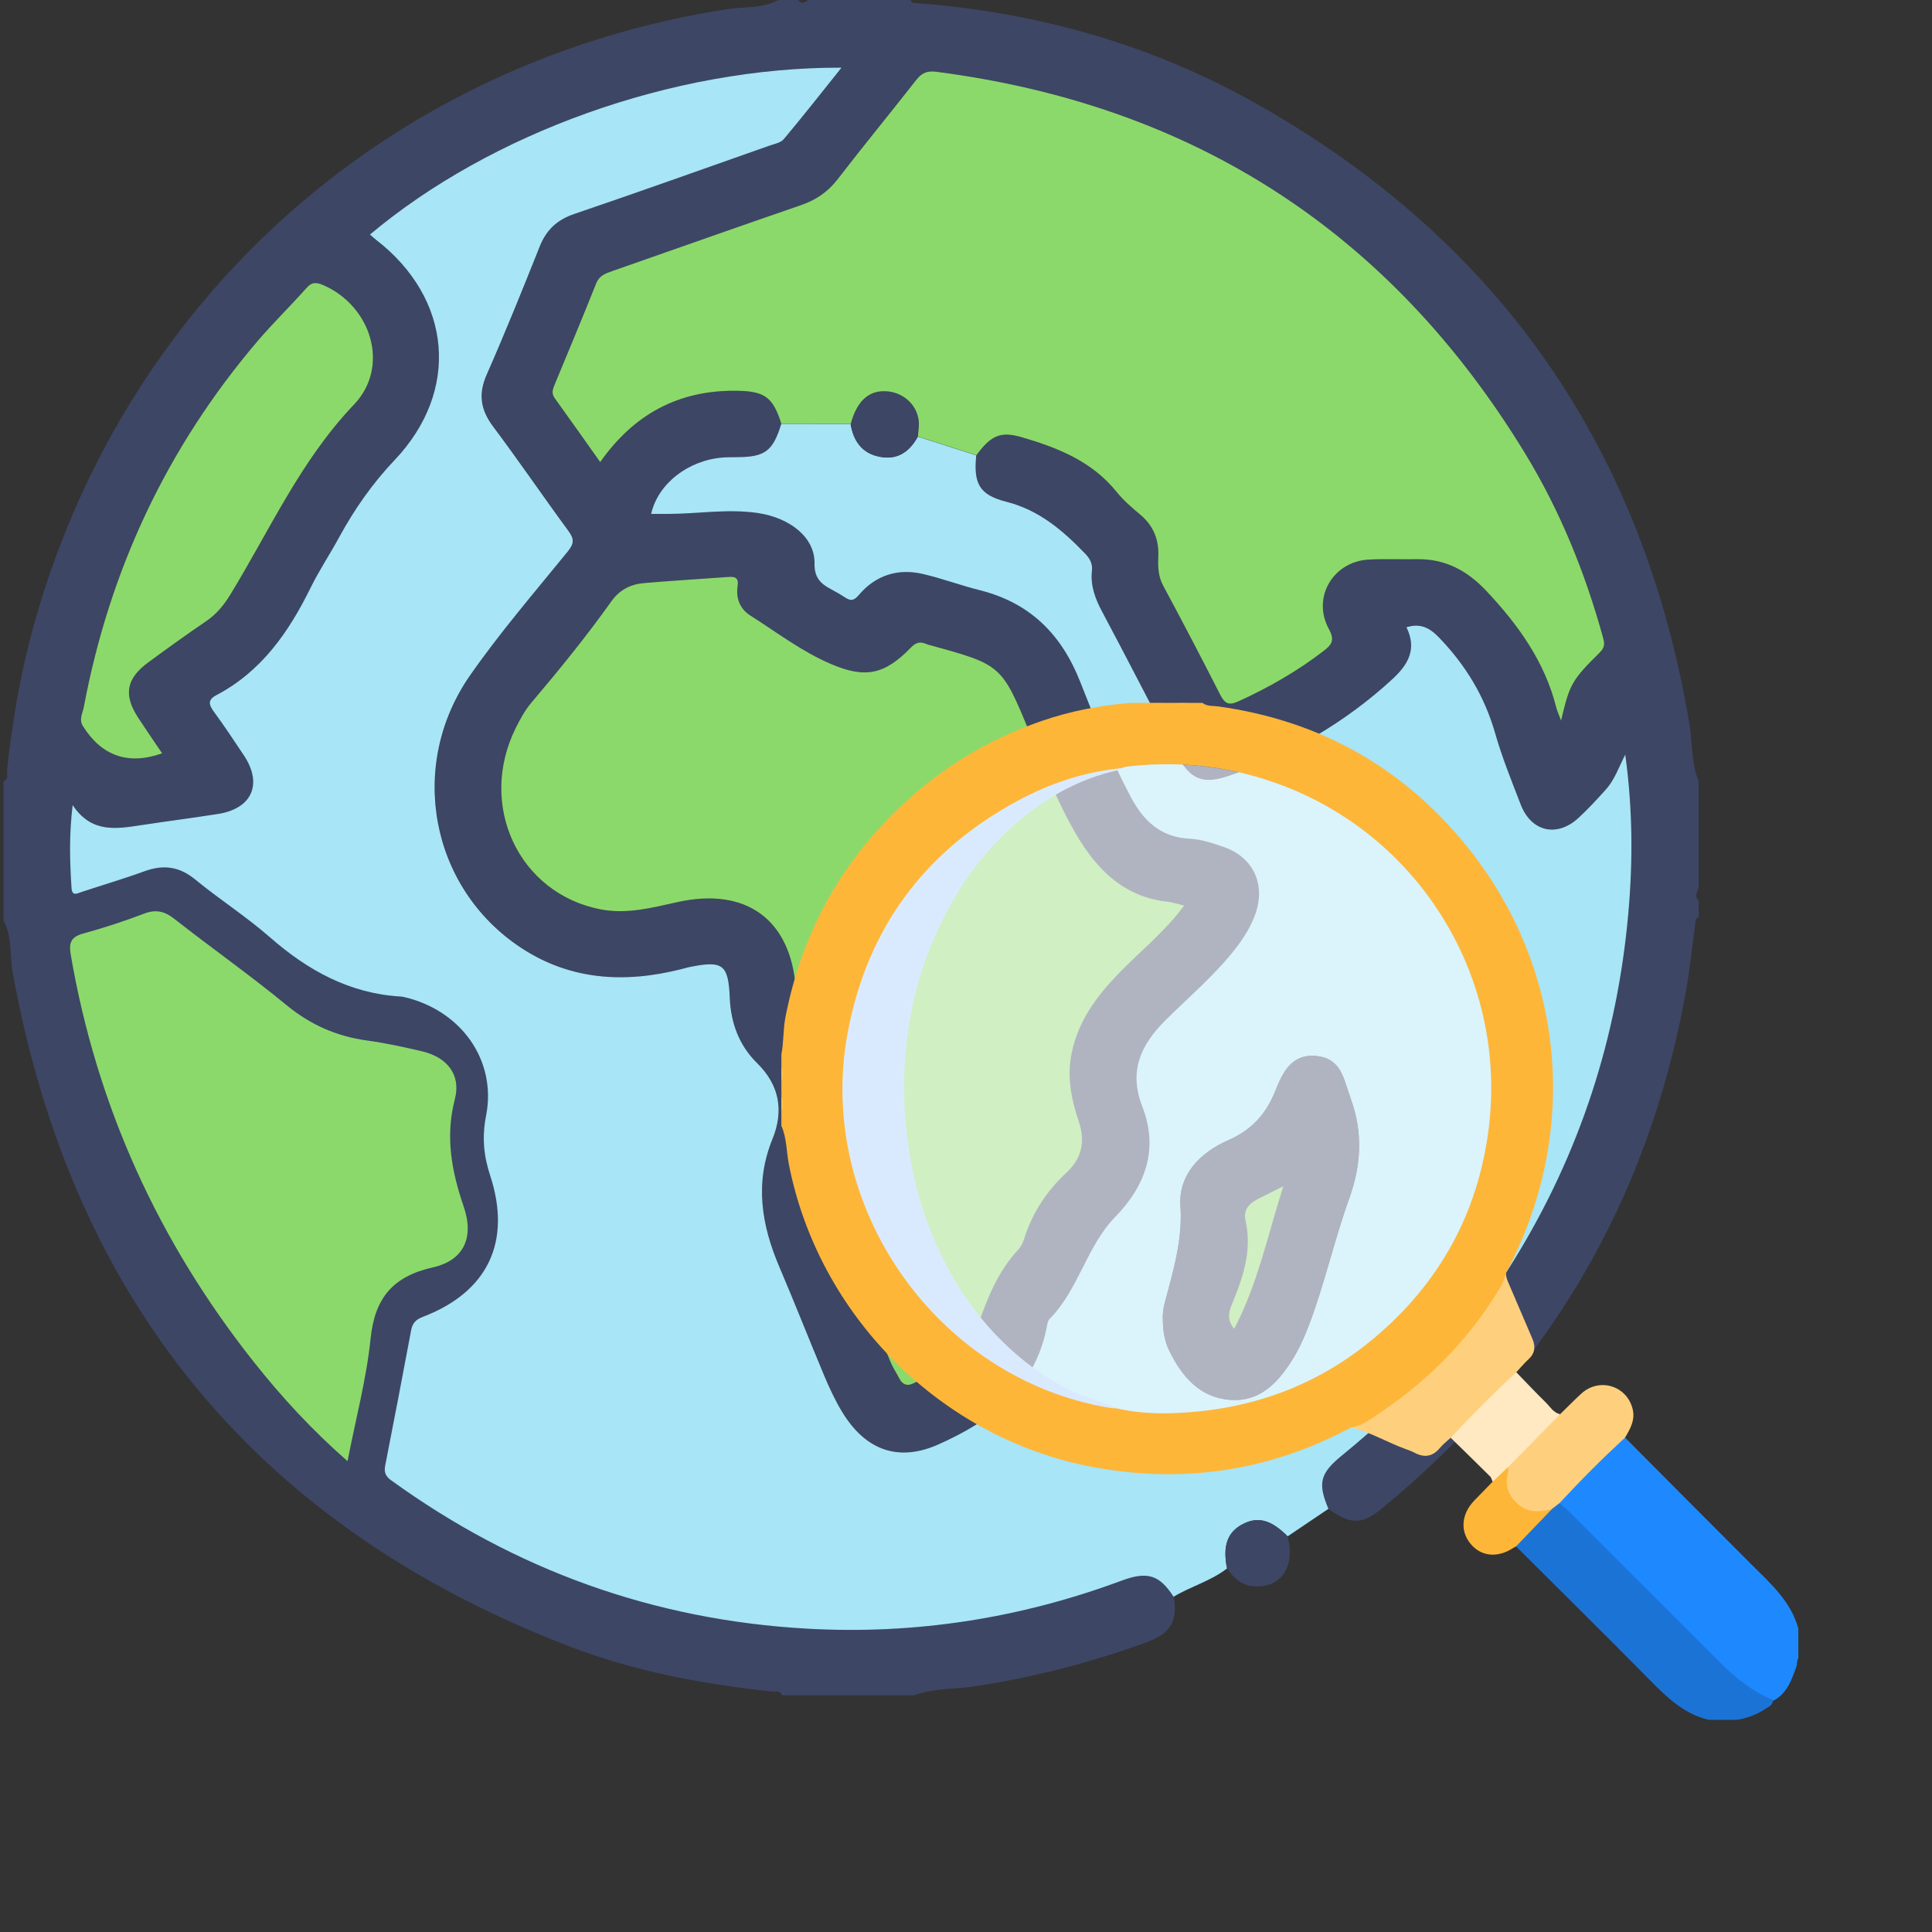 <?xml version="1.0" encoding="utf-8"?>
<!-- Generator: Adobe Illustrator 18.0.0, SVG Export Plug-In . SVG Version: 6.00 Build 0)  -->
<!DOCTYPE svg PUBLIC "-//W3C//DTD SVG 1.1//EN" "http://www.w3.org/Graphics/SVG/1.1/DTD/svg11.dtd">
<svg version="1.1" id="Layer_1" xmlns="http://www.w3.org/2000/svg" xmlns:xlink="http://www.w3.org/1999/xlink" x="0px" y="0px"
	 viewBox="0 0 50.5 50.5" enable-background="new 0 0 50.5 50.5" xml:space="preserve">
<rect x="0" y="0" width="50.5" height="50.5" fill="#333333" stroke="none"/>
<g id="Layer_1_1_">
	<path fill="#3D4665" d="M21.121,0c0.894,0,1.789,0,2.683,0c0.024,0.096,0.102,0.078,0.171,0.083
		c3.144,0.239,6.124,1.082,8.865,2.627c6.359,3.584,10.114,9.015,11.32,16.216c0.084,0.5,0.039,1.02,0.243,1.5
		c0,0.923,0,1.846,0,2.77c-0.041,0.115-0.121,0.231,0,0.346c0,0.144,0,0.288,0,0.433c-0.095,0.022-0.081,0.1-0.09,0.169
		c-0.082,0.599-0.143,1.202-0.25,1.796c-0.987,5.478-3.651,9.971-7.951,13.498c-0.514,0.421-0.82,0.413-1.389,0.003
		c-0.282-0.674-0.224-0.927,0.376-1.414c1.785-1.448,3.282-3.147,4.487-5.103c1.714-2.782,2.693-5.808,2.981-9.056
		c0.121-1.363,0.115-2.728-0.08-4.146c-0.175,0.34-0.28,0.658-0.499,0.903c-0.23,0.258-0.466,0.513-0.719,0.747
		c-0.563,0.523-1.239,0.37-1.515-0.345c-0.238-0.617-0.488-1.232-0.669-1.866c-0.276-0.966-0.773-1.78-1.466-2.499
		c-0.248-0.257-0.487-0.38-0.852-0.269c0.279,0.571,0.051,0.972-0.377,1.365c-1.228,1.128-2.637,1.939-4.2,2.497
		c-0.741,0.265-1.074,0.139-1.44-0.562c-0.646-1.236-1.281-2.478-1.938-3.709c-0.182-0.341-0.308-0.681-0.266-1.068
		c0.021-0.189-0.055-0.321-0.184-0.455c-0.585-0.605-1.198-1.13-2.056-1.349c-0.712-0.181-0.856-0.485-0.784-1.213
		c0.391-0.533,0.644-0.63,1.207-0.465c0.936,0.274,1.82,0.629,2.46,1.423c0.179,0.223,0.403,0.414,0.623,0.599
		c0.348,0.293,0.489,0.661,0.467,1.107c-0.013,0.258-0.002,0.507,0.131,0.752c0.505,0.937,0.999,1.881,1.481,2.831
		c0.118,0.231,0.212,0.31,0.482,0.187c0.79-0.36,1.535-0.786,2.225-1.316c0.224-0.172,0.299-0.283,0.138-0.581
		c-0.444-0.819,0.111-1.757,1.042-1.809c0.417-0.023,0.836-0.002,1.254-0.01c0.743-0.015,1.323,0.297,1.824,0.831
		c0.829,0.883,1.52,1.84,1.823,3.035c0.027,0.108,0.076,0.211,0.129,0.353c0.222-0.945,0.273-1.052,1.015-1.784
		c0.149-0.147,0.115-0.264,0.073-0.419c-0.463-1.673-1.112-3.275-2.013-4.756c-3.526-5.802-8.669-9.128-15.404-10.001
		c-0.261-0.034-0.391,0.041-0.538,0.228c-0.675,0.863-1.372,1.708-2.039,2.576c-0.258,0.335-0.568,0.547-0.965,0.683
		c-1.646,0.565-3.286,1.149-4.929,1.722C15.829,7.147,15.67,7.2,15.587,7.407c-0.352,0.882-0.719,1.757-1.082,2.635
		c-0.051,0.123-0.096,0.236-0.004,0.364c0.394,0.547,0.782,1.098,1.191,1.672c0.886-1.26,2.054-1.88,3.553-1.864
		c0.744,0.008,0.962,0.161,1.183,0.867c-0.217,0.705-0.421,0.86-1.136,0.866c-0.13,0.001-0.26-0.001-0.389,0.009
		c-0.911,0.071-1.698,0.685-1.876,1.475c0.143,0,0.283,0,0.423,0c0.791,0,1.578-0.142,2.374-0.022
		c0.839,0.126,1.487,0.642,1.474,1.317c-0.007,0.355,0.143,0.518,0.407,0.66c0.127,0.068,0.254,0.137,0.373,0.217
		c0.147,0.098,0.233,0.119,0.38-0.054c0.434-0.512,1.012-0.701,1.668-0.549c0.504,0.117,0.992,0.301,1.494,0.426
		c1.311,0.328,2.135,1.155,2.624,2.398c0.399,1.016,0.802,2.034,1.318,3.001c0.331,0.621,0.774,1.056,1.533,1.095
		c0.31,0.016,0.623,0.118,0.919,0.224c0.76,0.272,1.08,0.981,0.807,1.744c-0.113,0.314-0.284,0.596-0.486,0.861
		c-0.545,0.716-1.235,1.291-1.868,1.921c-0.642,0.639-0.962,1.326-0.602,2.25c0.431,1.106,0.09,2.068-0.706,2.885
		c-0.755,0.774-0.955,1.899-1.716,2.667c-0.054,0.055-0.064,0.159-0.081,0.244c-0.319,1.587-1.472,2.431-2.819,3.034
		c-1.073,0.48-1.935,0.14-2.537-0.87c-0.176-0.295-0.323-0.61-0.456-0.928c-0.396-0.941-0.767-1.893-1.168-2.832
		c-0.469-1.097-0.654-2.196-0.183-3.349c0.299-0.732,0.188-1.405-0.398-1.981c-0.473-0.465-0.69-1.045-0.718-1.709
		c-0.037-0.882-0.182-0.983-1.062-0.804c-0.07,0.014-0.139,0.036-0.209,0.054c-1.473,0.37-2.895,0.294-4.193-0.564
		c-2.362-1.562-2.971-4.758-1.319-7.124c0.782-1.12,1.677-2.162,2.542-3.222c0.167-0.204,0.186-0.324,0.03-0.536
		c-0.665-0.906-1.298-1.836-1.973-2.735c-0.329-0.439-0.396-0.848-0.17-1.36c0.487-1.105,0.939-2.226,1.386-3.349
		c0.173-0.434,0.453-0.697,0.9-0.849c1.702-0.579,3.395-1.185,5.091-1.782c0.134-0.047,0.305-0.075,0.387-0.173
		c0.505-0.602,0.99-1.222,1.511-1.871c-4.425-0.015-9.181,1.72-12.326,4.362c0.055,0.048,0.106,0.097,0.162,0.14
		c1.983,1.532,2.201,3.944,0.482,5.755c-0.583,0.614-1.053,1.289-1.454,2.025c-0.241,0.442-0.521,0.865-0.744,1.316
		c-0.57,1.157-1.281,2.183-2.458,2.802C5.434,18.288,5.46,18.413,5.597,18.6c0.273,0.371,0.526,0.757,0.783,1.14
		c0.499,0.747,0.218,1.393-0.673,1.533c-0.669,0.105-1.34,0.191-2.01,0.293c-0.651,0.099-1.302,0.214-1.791-0.526
		c-0.096,0.788-0.073,1.476-0.03,2.164c0.015,0.23,0.146,0.148,0.271,0.107c0.546-0.181,1.099-0.343,1.639-0.54
		c0.492-0.18,0.908-0.126,1.324,0.216c0.634,0.521,1.333,0.967,1.949,1.507c0.99,0.867,2.079,1.471,3.417,1.552
		c0.029,0.002,0.058,0.005,0.086,0.012c1.497,0.343,2.435,1.658,2.15,3.103c-0.108,0.549-0.065,1.04,0.106,1.56
		c0.57,1.73-0.059,3.047-1.753,3.695c-0.191,0.073-0.277,0.167-0.312,0.355c-0.221,1.174-0.444,2.348-0.675,3.521
		c-0.035,0.177-0.006,0.284,0.15,0.397c3.247,2.351,6.87,3.653,10.869,3.88c2.826,0.16,5.571-0.268,8.228-1.255
		c0.683-0.254,0.992-0.144,1.358,0.421c0.106,0.64-0.081,0.961-0.702,1.188c-1.447,0.53-2.93,0.911-4.455,1.149
		c-0.542,0.085-1.103,0.048-1.629,0.241c-1.154,0-2.308,0-3.462,0c-0.043-0.138-0.166-0.089-0.255-0.099
		c-1.795-0.19-3.569-0.519-5.254-1.163C6.751,39.924,1.895,34.037,0.333,25.427c-0.083-0.455-0.007-0.94-0.243-1.367
		c0-1.212,0-2.423,0-3.635c0.151-0.061,0.084-0.198,0.094-0.299c0.145-1.362,0.385-2.706,0.767-4.023
		C3.402,7.644,10.309,1.585,19.019,0.237C19.46,0.169,19.929,0.231,20.342,0c0.173,0,0.346,0,0.519,0
		C20.948,0.118,21.035,0.072,21.121,0z M30.954,23.67c-0.18-0.043-0.302-0.086-0.427-0.1c-1.131-0.119-1.841-0.82-2.382-1.737
		c-0.499-0.846-0.851-1.761-1.224-2.666c-0.738-1.791-0.739-1.79-2.616-2.304c-0.042-0.011-0.082-0.026-0.123-0.042
		c-0.154-0.06-0.258-0.013-0.376,0.109c-0.688,0.709-1.196,0.808-2.091,0.424c-0.76-0.326-1.415-0.829-2.107-1.268
		c-0.262-0.167-0.376-0.448-0.328-0.753c0.038-0.246-0.074-0.264-0.259-0.251c-0.733,0.054-1.467,0.096-2.199,0.16
		c-0.341,0.03-0.629,0.178-0.838,0.471c-0.653,0.916-1.361,1.789-2.089,2.647c-0.166,0.195-0.295,0.428-0.41,0.659
		c-1.009,2.023,0.068,4.334,2.211,4.75c0.685,0.133,1.345-0.04,2.006-0.188c1.8-0.401,2.974,0.453,3.1,2.27
		c0.026,0.38,0.151,0.683,0.415,0.96c0.639,0.672,0.92,1.486,0.857,2.41c-0.031,0.447-0.129,0.887-0.296,1.301
		c-0.203,0.504-0.161,0.992,0.03,1.472c0.48,1.203,0.972,2.4,1.465,3.597c0.065,0.159,0.164,0.303,0.244,0.457
		c0.073,0.141,0.195,0.183,0.326,0.125c0.711-0.314,1.436-0.71,1.691-1.45c0.263-0.764,0.539-1.479,1.094-2.073
		c0.075-0.081,0.12-0.199,0.155-0.307c0.213-0.661,0.587-1.219,1.09-1.689c0.419-0.392,0.501-0.828,0.317-1.369
		c-0.195-0.573-0.304-1.164-0.173-1.782c0.175-0.826,0.649-1.463,1.218-2.051C29.792,24.873,30.432,24.372,30.954,23.67z
		 M8.51,37.257c0.192-0.983,0.438-1.904,0.534-2.839c0.097-0.941,0.518-1.438,1.443-1.647c0.719-0.162,0.955-0.694,0.713-1.402
		c-0.28-0.819-0.431-1.622-0.205-2.492c0.146-0.562-0.179-0.969-0.761-1.105c-0.42-0.099-0.843-0.192-1.27-0.25
		c-0.703-0.096-1.308-0.36-1.863-0.816c-0.845-0.695-1.742-1.327-2.603-2.002c-0.23-0.18-0.429-0.221-0.704-0.116
		c-0.456,0.174-0.923,0.326-1.394,0.456c-0.282,0.077-0.347,0.202-0.297,0.491c0.602,3.508,2.032,6.643,4.237,9.427
		C6.982,35.769,7.681,36.53,8.51,37.257z M4.238,19.691c-0.212-0.314-0.424-0.621-0.627-0.932c-0.387-0.592-0.312-1.022,0.263-1.444
		c0.499-0.366,1.001-0.729,1.514-1.077c0.269-0.183,0.459-0.413,0.629-0.69c1.033-1.686,1.836-3.507,3.238-4.975
		c0.942-0.987,0.458-2.567-0.799-3.118C8.278,7.377,8.155,7.363,8.01,7.528C7.59,8.003,7.133,8.445,6.723,8.927
		c-2.364,2.78-3.86,5.975-4.533,9.557c-0.03,0.158-0.133,0.321-0.022,0.497C2.659,19.761,3.352,20.007,4.238,19.691z"/>
	<path fill="#A3D968" d="M19.535,3.269c-0.08,0.067-0.161,0.11-0.241,0C19.375,3.269,19.455,3.269,19.535,3.269z"/>
	<path fill="#A7E5F7" d="M34.723,39.439c-0.356,0.24-0.711,0.48-1.067,0.72c-0.429-0.434-0.778-0.528-1.177-0.317
		c-0.397,0.209-0.523,0.568-0.406,1.155c-0.422,0.329-0.945,0.467-1.397,0.74c-0.366-0.565-0.675-0.675-1.358-0.421
		c-2.657,0.987-5.401,1.415-8.228,1.255c-3.999-0.226-7.623-1.529-10.869-3.88c-0.156-0.113-0.185-0.22-0.15-0.397
		c0.231-1.172,0.454-2.346,0.675-3.521c0.035-0.188,0.121-0.282,0.312-0.355c1.694-0.648,2.322-1.965,1.753-3.695
		c-0.171-0.52-0.214-1.011-0.106-1.56c0.285-1.445-0.653-2.76-2.15-3.103c-0.028-0.006-0.057-0.01-0.086-0.012
		c-1.338-0.081-2.427-0.685-3.417-1.552c-0.617-0.54-1.315-0.986-1.949-1.507c-0.416-0.342-0.832-0.395-1.324-0.216
		c-0.54,0.197-1.093,0.359-1.639,0.54c-0.125,0.041-0.257,0.124-0.271-0.107c-0.044-0.688-0.066-1.376,0.03-2.164
		c0.49,0.74,1.14,0.625,1.791,0.526c0.669-0.102,1.341-0.188,2.01-0.293c0.891-0.14,1.172-0.786,0.673-1.533
		c-0.256-0.383-0.51-0.769-0.783-1.14c-0.137-0.187-0.163-0.312,0.069-0.434c1.177-0.619,1.888-1.645,2.458-2.802
		c0.222-0.451,0.503-0.873,0.744-1.316c0.401-0.736,0.871-1.411,1.454-2.025c1.719-1.81,1.5-4.222-0.482-5.755
		C9.777,6.227,9.727,6.178,9.671,6.13c3.145-2.642,7.901-4.377,12.326-4.362c-0.521,0.65-1.005,1.269-1.511,1.871
		c-0.082,0.097-0.253,0.125-0.387,0.173c-1.696,0.598-3.389,1.203-5.091,1.782c-0.447,0.152-0.727,0.415-0.9,0.849
		c-0.447,1.122-0.899,2.243-1.386,3.349c-0.226,0.512-0.159,0.921,0.17,1.36c0.674,0.899,1.307,1.829,1.973,2.735
		c0.155,0.212,0.136,0.331-0.03,0.536c-0.864,1.061-1.76,2.103-2.542,3.222c-1.653,2.366-1.043,5.562,1.319,7.124
		c1.298,0.858,2.72,0.935,4.193,0.564c0.07-0.018,0.139-0.039,0.209-0.054c0.88-0.179,1.025-0.078,1.062,0.804
		c0.028,0.664,0.245,1.243,0.718,1.709c0.586,0.576,0.696,1.249,0.398,1.981c-0.47,1.153-0.286,2.251,0.183,3.349
		c0.401,0.939,0.773,1.89,1.168,2.832c0.133,0.317,0.28,0.633,0.456,0.928c0.603,1.01,1.464,1.35,2.537,0.87
		c1.348-0.603,2.5-1.447,2.819-3.034c0.017-0.084,0.026-0.189,0.081-0.244c0.761-0.768,0.962-1.893,1.716-2.667
		c0.796-0.817,1.138-1.779,0.706-2.885c-0.36-0.923-0.04-1.61,0.602-2.25c0.633-0.63,1.323-1.205,1.868-1.921
		c0.202-0.266,0.374-0.547,0.486-0.861c0.273-0.763-0.047-1.473-0.807-1.744c-0.296-0.106-0.609-0.208-0.919-0.224
		c-0.759-0.039-1.203-0.474-1.533-1.095c-0.515-0.967-0.918-1.985-1.318-3.001c-0.488-1.243-1.313-2.07-2.624-2.398
		c-0.502-0.126-0.99-0.31-1.494-0.426c-0.655-0.152-1.234,0.037-1.668,0.549c-0.147,0.173-0.232,0.151-0.38,0.054
		c-0.12-0.079-0.247-0.148-0.373-0.217c-0.263-0.142-0.414-0.306-0.407-0.66c0.013-0.675-0.635-1.191-1.474-1.317
		c-0.796-0.12-1.583,0.023-2.374,0.022c-0.14,0-0.279,0-0.423,0c0.178-0.79,0.966-1.404,1.876-1.475
		c0.129-0.01,0.259-0.008,0.389-0.009c0.715-0.006,0.919-0.162,1.136-0.866c0.604,0,1.208,0.001,1.812,0.001
		c0.075,0.452,0.302,0.773,0.776,0.859c0.463,0.084,0.768-0.144,0.981-0.531c0.509,0.163,1.019,0.326,1.528,0.489
		c-0.072,0.728,0.071,1.032,0.784,1.213c0.857,0.218,1.471,0.744,2.056,1.349c0.13,0.134,0.205,0.266,0.184,0.455
		c-0.042,0.387,0.084,0.727,0.266,1.068c0.656,1.231,1.291,2.473,1.938,3.709c0.366,0.7,0.699,0.826,1.44,0.562
		c1.563-0.558,2.972-1.369,4.2-2.497c0.428-0.393,0.656-0.794,0.377-1.365c0.365-0.111,0.604,0.012,0.852,0.269
		c0.693,0.719,1.19,1.533,1.466,2.499c0.181,0.634,0.431,1.25,0.669,1.866c0.276,0.715,0.951,0.868,1.515,0.345
		c0.253-0.235,0.489-0.49,0.719-0.747c0.219-0.246,0.324-0.563,0.499-0.903c0.195,1.418,0.201,2.783,0.08,4.146
		c-0.288,3.249-1.267,6.274-2.981,9.056c-1.205,1.957-2.702,3.655-4.487,5.103C34.498,38.512,34.441,38.765,34.723,39.439z
		 M30.394,34.37c-0.006,0.356,0.034,0.661,0.168,0.933c0.331,0.674,0.794,1.229,1.599,1.288c0.75,0.055,1.218-0.421,1.592-1.004
		c0.187-0.291,0.329-0.603,0.453-0.927c0.418-1.088,0.665-2.231,1.059-3.324c0.323-0.897,0.362-1.747,0.035-2.639
		c-0.173-0.472-0.226-1.019-0.87-1.092c-0.666-0.076-0.898,0.419-1.093,0.907c-0.241,0.605-0.62,1.025-1.235,1.293
		c-0.726,0.316-1.301,0.901-1.246,1.712c0.061,0.91-0.197,1.721-0.416,2.56C30.409,34.188,30.403,34.305,30.394,34.37z"/>
	<path fill="#3D4665" d="M32.073,40.996c-0.118-0.586,0.008-0.945,0.406-1.155c0.4-0.211,0.749-0.117,1.177,0.317
		c0.216,0.796-0.185,1.375-0.9,1.304C32.44,41.432,32.24,41.24,32.073,40.996z"/>
	<path fill="#3D4665" d="M30.394,34.37c0.009-0.065,0.015-0.182,0.044-0.292c0.219-0.839,0.478-1.65,0.416-2.56
		c-0.055-0.812,0.52-1.397,1.246-1.712c0.615-0.268,0.994-0.688,1.235-1.293c0.195-0.488,0.427-0.983,1.093-0.907
		c0.643,0.073,0.697,0.62,0.87,1.092c0.327,0.892,0.288,1.742-0.035,2.639c-0.393,1.092-0.641,2.236-1.059,3.324
		c-0.124,0.324-0.266,0.636-0.453,0.927c-0.374,0.583-0.842,1.059-1.592,1.004c-0.805-0.059-1.268-0.614-1.599-1.288
		C30.428,35.031,30.388,34.726,30.394,34.37z M33.545,31.006c-0.3,0.15-0.492,0.244-0.682,0.342
		c-0.225,0.116-0.368,0.287-0.307,0.555c0.167,0.742-0.041,1.42-0.318,2.096c-0.088,0.214-0.209,0.457,0.022,0.734
		C32.872,33.572,33.128,32.32,33.545,31.006z"/>
	<path fill="#3D4665" d="M22.238,11.082c0.155-0.589,0.46-0.875,0.913-0.856c0.44,0.019,0.807,0.333,0.863,0.759
		c0.018,0.138-0.012,0.283-0.019,0.424c-0.213,0.388-0.518,0.615-0.981,0.531C22.539,11.855,22.313,11.534,22.238,11.082z"/>
	<path fill="#8CD96B" d="M30.954,23.67c-0.18-0.043-0.302-0.086-0.427-0.1c-1.131-0.119-1.841-0.82-2.382-1.737
		c-0.499-0.846-0.851-1.761-1.224-2.666c-0.738-1.791-0.739-1.79-2.616-2.304c-0.042-0.011-0.082-0.026-0.123-0.042
		c-0.154-0.06-0.258-0.013-0.376,0.109c-0.688,0.709-1.196,0.808-2.091,0.424c-0.76-0.326-1.415-0.829-2.107-1.268
		c-0.262-0.167-0.376-0.448-0.328-0.753c0.038-0.246-0.074-0.264-0.259-0.251c-0.733,0.054-1.467,0.096-2.199,0.16
		c-0.341,0.03-0.629,0.178-0.838,0.471c-0.653,0.916-1.361,1.789-2.089,2.647c-0.166,0.195-0.295,0.428-0.41,0.659
		c-1.009,2.023,0.068,4.334,2.211,4.75c0.685,0.133,1.345-0.04,2.006-0.188c1.8-0.401,2.974,0.453,3.1,2.27
		c0.026,0.38,0.151,0.683,0.415,0.96c0.639,0.672,0.92,1.486,0.857,2.41c-0.031,0.447-0.129,0.887-0.296,1.301
		c-0.203,0.504-0.161,0.992,0.03,1.472c0.48,1.203,0.972,2.4,1.465,3.597c0.065,0.159,0.164,0.303,0.244,0.457
		c0.073,0.141,0.195,0.183,0.326,0.125c0.711-0.314,1.436-0.71,1.691-1.45c0.263-0.764,0.539-1.479,1.094-2.073
		c0.075-0.081,0.12-0.199,0.155-0.307c0.213-0.661,0.587-1.219,1.09-1.689c0.419-0.392,0.501-0.828,0.317-1.369
		c-0.195-0.573-0.304-1.164-0.173-1.782c0.175-0.826,0.649-1.463,1.218-2.051C29.792,24.873,30.432,24.372,30.954,23.67z"/>
	<path fill="#8CD96B" d="M4.238,19.691c-0.212-0.314-0.424-0.621-0.627-0.932c-0.387-0.592-0.312-1.022,0.263-1.444
		c0.499-0.366,1.001-0.729,1.514-1.077c0.269-0.183,0.459-0.413,0.629-0.69c1.033-1.686,1.836-3.507,3.238-4.975
		c0.942-0.987,0.458-2.567-0.799-3.118C8.278,7.377,8.155,7.363,8.01,7.528C7.59,8.003,7.133,8.445,6.723,8.927
		c-2.364,2.78-3.86,5.975-4.533,9.557c-0.03,0.158-0.133,0.321-0.022,0.497C2.659,19.761,3.352,20.007,4.238,19.691z"/>
	<path fill="#8CD96B" d="M25.522,11.898c-0.509-0.163-1.019-0.326-1.528-0.489c0.008-0.142,0.038-0.286,0.019-0.424
		c-0.056-0.427-0.423-0.74-0.863-0.759c-0.452-0.019-0.757,0.267-0.913,0.856c-0.604,0-1.208-0.001-1.812-0.001
		c-0.22-0.706-0.439-0.859-1.183-0.867c-1.499-0.016-2.667,0.605-3.553,1.864c-0.408-0.574-0.797-1.125-1.191-1.672
		c-0.092-0.128-0.047-0.241,0.004-0.364c0.364-0.877,0.73-1.753,1.082-2.635c0.083-0.207,0.242-0.259,0.421-0.322
		c1.643-0.573,3.283-1.157,4.929-1.722c0.397-0.136,0.707-0.348,0.965-0.683c0.668-0.868,1.365-1.714,2.039-2.576
		c0.146-0.187,0.277-0.262,0.538-0.228c6.735,0.873,11.878,4.199,15.404,10.001c0.9,1.481,1.549,3.083,2.013,4.756
		c0.043,0.155,0.076,0.272-0.073,0.419c-0.743,0.732-0.793,0.84-1.015,1.784c-0.053-0.142-0.102-0.245-0.129-0.353
		c-0.303-1.195-0.994-2.153-1.823-3.035c-0.501-0.534-1.081-0.846-1.824-0.831c-0.418,0.008-0.837-0.013-1.254,0.01
		c-0.93,0.052-1.486,0.99-1.042,1.809c0.161,0.298,0.086,0.409-0.138,0.581c-0.689,0.53-1.435,0.956-2.225,1.316
		c-0.269,0.123-0.364,0.044-0.482-0.187c-0.483-0.949-0.976-1.893-1.481-2.831c-0.132-0.245-0.143-0.493-0.131-0.752
		c0.022-0.446-0.119-0.814-0.467-1.107c-0.22-0.185-0.443-0.376-0.623-0.599c-0.639-0.794-1.524-1.149-2.46-1.423
		C26.166,11.268,25.913,11.365,25.522,11.898z"/>
	<path fill="#8CD96B" d="M9.084,38.193c-0.936-0.821-1.726-1.68-2.45-2.594c-2.49-3.144-4.105-6.685-4.785-10.646
		c-0.056-0.326,0.017-0.467,0.335-0.554c0.532-0.146,1.059-0.318,1.574-0.515c0.31-0.118,0.535-0.072,0.795,0.131
		c0.973,0.763,1.986,1.476,2.94,2.261c0.627,0.515,1.31,0.814,2.104,0.922c0.482,0.066,0.96,0.171,1.434,0.282
		c0.657,0.154,1.024,0.614,0.859,1.248c-0.256,0.983-0.085,1.89,0.232,2.815c0.274,0.8,0.007,1.4-0.805,1.584
		c-1.045,0.236-1.52,0.797-1.63,1.86C9.579,36.043,9.3,37.082,9.084,38.193z"/>
	<path fill="#8CD96B" d="M33.545,31.006c-0.417,1.313-0.673,2.565-1.285,3.728c-0.231-0.277-0.11-0.52-0.022-0.734
		c0.277-0.676,0.485-1.355,0.318-2.096c-0.06-0.268,0.082-0.439,0.307-0.555C33.053,31.251,33.245,31.156,33.545,31.006z"/>
</g>
<g>
	<path fill="#1E89FE" d="M47.005,42.566c-0.194-0.709-0.722-1.173-1.216-1.665c-1.108-1.104-2.209-2.216-3.313-3.325
		c-0.101-0.011-0.155,0.062-0.215,0.121c-0.462,0.459-0.923,0.92-1.382,1.382c-0.06,0.06-0.127,0.118-0.122,0.216
		c0.039,0.101,0.123,0.165,0.196,0.237c1.348,1.35,2.697,2.699,4.047,4.047c0.245,0.245,0.52,0.455,0.808,0.646
		c0.165,0.109,0.337,0.211,0.542,0.232c0.361-0.189,0.479-0.543,0.604-0.891c0.026-0.072,0.006-0.155,0.052-0.223
		C47.005,43.085,47.005,42.826,47.005,42.566z"/>
	<path fill="#1B74D5" d="M46.332,44.43c-0.533-0.224-0.973-0.577-1.377-0.981c-1.32-1.318-2.639-2.638-3.959-3.956
		c-0.073-0.073-0.154-0.136-0.232-0.204c-0.113-0.009-0.163,0.085-0.235,0.141c-0.246,0.248-0.496,0.493-0.74,0.742
		c-0.069,0.071-0.164,0.129-0.163,0.248c1.164,1.16,2.334,2.314,3.488,3.484c0.451,0.457,0.902,0.9,1.555,1.05
		c0.242,0,0.485,0,0.727,0c0.28-0.042,0.537-0.144,0.771-0.3C46.246,44.601,46.357,44.563,46.332,44.43z"/>
	<path fill="#FEC35D" d="M20.423,28.289c0.078-0.138,0.083-0.277,0-0.415C20.423,28.012,20.423,28.15,20.423,28.289z"/>
	<path fill="#FEC560" d="M20.423,29.067c0.083-0.138,0.078-0.277,0-0.415C20.423,28.79,20.423,28.929,20.423,29.067z"/>
	<path fill="#FEC25A" d="M30.703,18.372c0.121,0.08,0.242,0.084,0.363,0C30.945,18.372,30.824,18.372,30.703,18.372z"/>
	<path fill="#FEBE4D" d="M30.08,18.372c0.121,0.083,0.242,0.081,0.363,0C30.322,18.372,30.201,18.372,30.08,18.372z"/>
	<path fill="#FED07E" d="M39.364,33.27c-0.961,1.733-2.312,3.077-4.042,4.042c0.497,0.121,0.936,0.388,1.412,0.562
		c0.081,0.03,0.163,0.058,0.239,0.098c0.257,0.137,0.475,0.104,0.665-0.126c0.081-0.099,0.187-0.177,0.281-0.265
		c0.039-0.018,0.082-0.029,0.114-0.06c0.519-0.507,1.032-1.02,1.539-1.539c0.031-0.032,0.042-0.075,0.061-0.114
		c0.106-0.113,0.205-0.233,0.319-0.337c0.173-0.158,0.189-0.335,0.102-0.539c-0.204-0.475-0.406-0.951-0.611-1.426
		C39.402,33.471,39.36,33.377,39.364,33.27z"/>
	<path fill="#FED07E" d="M40.568,39.441c0.065-0.051,0.131-0.101,0.196-0.152c0.548-0.593,1.119-1.164,1.712-1.712
		c0.138-0.23,0.27-0.461,0.199-0.747c-0.151-0.612-0.873-0.831-1.341-0.403c-0.19,0.174-0.37,0.359-0.554,0.538
		c-0.07,0.032-0.139,0.066-0.195,0.123c-0.346,0.349-0.7,0.69-1.038,1.047c-0.07,0.074-0.144,0.15-0.176,0.253
		c-0.115,0.547,0.055,0.938,0.49,1.112C40.104,39.597,40.345,39.616,40.568,39.441z"/>
	<path fill="#FEE9C2" d="M39.425,38.342c0.452-0.459,0.903-0.918,1.355-1.377c-0.176-0.037-0.259-0.192-0.373-0.304
		c-0.264-0.259-0.517-0.528-0.774-0.793c-0.591,0.551-1.161,1.123-1.714,1.713c0.345,0.337,0.69,0.673,1.032,1.013
		c0.033,0.033,0.043,0.09,0.064,0.136C39.233,38.687,39.336,38.522,39.425,38.342z"/>
	<path fill="#FEB639" d="M39.425,38.342c-0.137,0.129-0.273,0.259-0.41,0.388c-0.157,0.161-0.313,0.322-0.47,0.483
		c-0.346,0.354-0.387,0.803-0.105,1.142c0.279,0.335,0.706,0.374,1.118,0.104c0.022-0.014,0.045-0.025,0.068-0.037
		c0.314-0.327,0.628-0.653,0.942-0.98c-0.322,0.087-0.635,0.109-0.905-0.14c-0.231-0.213-0.333-0.465-0.249-0.78
		C39.429,38.464,39.422,38.402,39.425,38.342z"/>
	<g>
		<path fill="#FEB639" d="M38.296,22.065c-1.669-2.037-3.833-3.235-6.451-3.6c-0.138-0.019-0.292,0.005-0.415-0.093
			c-0.121,0-0.242,0-0.363,0c-0.121,0.043-0.242,0.043-0.363,0c-0.087,0-0.173,0-0.26,0c-0.121,0.043-0.242,0.043-0.363,0
			c-0.173,0-0.346,0-0.519,0c-0.794,0.062-1.57,0.211-2.325,0.47c-1.284,0.442-2.435,1.11-3.45,2.013
			c-1.733,1.543-2.813,3.457-3.257,5.734c-0.063,0.322-0.042,0.651-0.106,0.972c0,0.104,0,0.208,0,0.311
			c0.044,0.138,0.044,0.277,0,0.415c0,0.121,0,0.242,0,0.363c0.044,0.138,0.044,0.277,0,0.415c0,0.121,0,0.242,0,0.363
			c0.142,0.318,0.13,0.668,0.195,1.001c0.77,3.952,3.97,7.166,7.924,7.913c2.375,0.449,4.642,0.112,6.78-1.033
			c0.249-0.035,0.446-0.18,0.646-0.311c1.316-0.864,2.403-1.953,3.221-3.304c0.082-0.135,0.141-0.274,0.176-0.426
			C41.32,29.6,40.928,25.278,38.296,22.065z M38.913,29.48c-0.276,2.231-1.292,4.066-3.008,5.504
			c-1.328,1.113-2.875,1.741-4.598,1.909c-0.704,0.069-1.412,0.08-2.111-0.081c-0.484-0.118-0.963-0.248-1.406-0.487
			c-1.42-0.764-2.444-1.91-3.165-3.332c-0.887-1.75-1.195-3.614-1.007-5.562c0.186-1.927,0.838-3.669,2.101-5.153
			c0.952-1.118,2.094-1.947,3.584-2.198c0.05-0.014,0.098-0.035,0.149-0.041c1.407-0.166,2.775-0.005,4.099,0.504
			C37.177,21.936,39.391,25.622,38.913,29.48z"/>
		<path opacity="0.6" fill="#FEFEFE" d="M33.552,20.544c-1.325-0.508-2.692-0.67-4.099-0.504c-0.05,0.006-0.099,0.027-0.149,0.041
			c-1.49,0.251-2.632,1.08-3.584,2.198c-1.263,1.484-1.915,3.227-2.101,5.153c-0.188,1.948,0.12,3.812,1.007,5.562
			c0.721,1.421,1.744,2.568,3.165,3.332c0.443,0.238,0.922,0.369,1.406,0.487c0.698,0.161,1.407,0.149,2.111,0.081
			c1.723-0.168,3.27-0.796,4.598-1.909c1.716-1.438,2.732-3.273,3.008-5.504C39.391,25.622,37.177,21.936,33.552,20.544z"/>
	</g>
	<path fill="#DAEAFE" d="M29.197,36.813c-0.337-0.17-0.711-0.241-1.056-0.398c-0.546-0.25-1.045-0.567-1.501-0.951
		c-1.179-0.993-1.965-2.256-2.465-3.698c-0.256-0.739-0.409-1.506-0.489-2.29c-0.06-0.579-0.068-1.159-0.032-1.732
		c0.071-1.122,0.32-2.214,0.773-3.249c0.461-1.053,1.081-1.999,1.928-2.79c0.83-0.775,1.772-1.335,2.89-1.578
		c0.022-0.005,0.04-0.03,0.06-0.046c-0.969,0.092-1.876,0.401-2.724,0.861c-2.43,1.319-3.923,3.345-4.426,6.063
		c-0.836,4.511,2.311,9.016,6.81,9.787C29.041,36.806,29.119,36.806,29.197,36.813z"/>
</g>
</svg>
